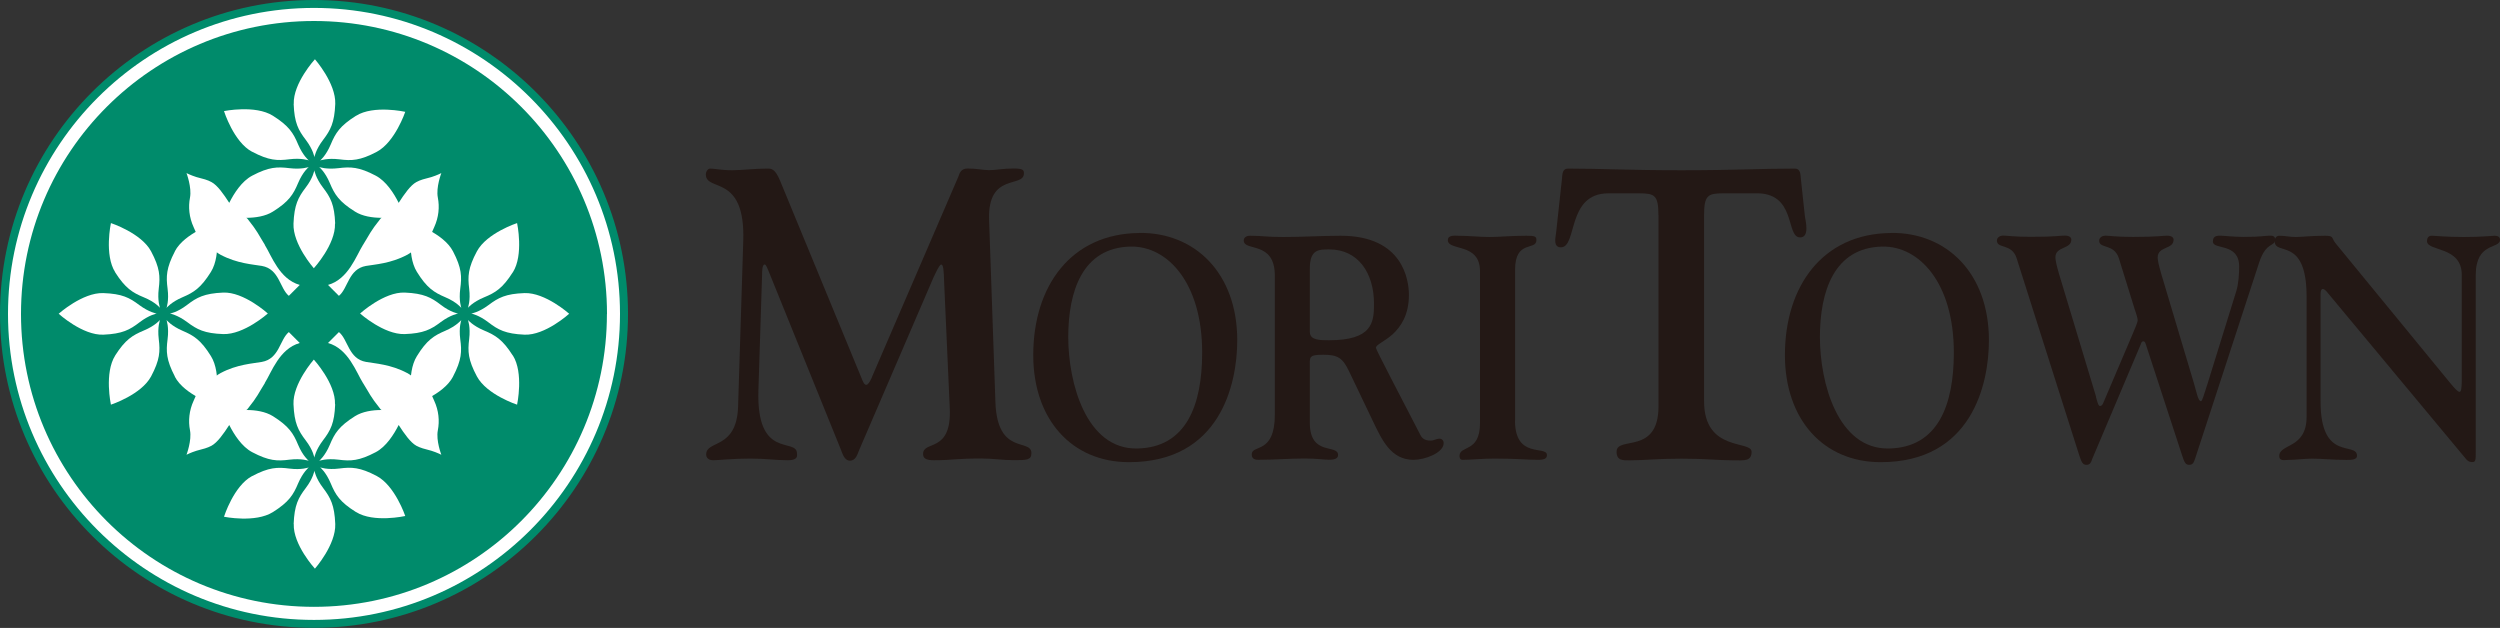 <?xml version="1.0" encoding="UTF-8"?>
<svg id="Layer_2" data-name="Layer 2" xmlns="http://www.w3.org/2000/svg" viewBox="0 0 300 75.35">
  <rect x="0" y="0" width="300" height="75.35" fill="#333333" stroke="none"/>
  <defs>
    <style>
      .cls-1 {
        fill: #231815;
      }

      .cls-2, .cls-3 {
        fill: #fff;
      }

      .cls-3 {
        fill-rule: evenodd;
      }

      .cls-4 {
        fill: #008b6b;
      }
    </style>
  </defs>
  <g id="_デザイン" data-name="デザイン">
    <g>
      <g>
        <g>
          <path class="cls-2" d="M74.88,37.67c0,20.54-16.65,37.2-37.2,37.2S.48,58.22.48,37.67,17.13.48,37.68.48s37.2,16.65,37.2,37.2Z"/>
          <path class="cls-4" d="M74.4,37.67c0,20.25-16.48,36.72-36.72,36.72S.96,57.92.96,37.67,17.43.95,37.68.95s36.72,16.47,36.72,36.72ZM37.68,0C16.9,0,0,16.9,0,37.67s16.9,37.67,37.68,37.67,37.68-16.9,37.68-37.67S58.45,0,37.68,0Z"/>
        </g>
        <path class="cls-4" d="M72.83,37.67c0,19.42-15.74,35.15-35.16,35.15S2.52,57.09,2.52,37.67,18.26,2.52,37.68,2.52s35.16,15.74,35.16,35.16Z"/>
        <g>
          <g>
            <path class="cls-3" d="M35.24,12.47c.08,2.26.56,3.15,1.46,4.32.89,1.18,1.03,2.07,1.03,2.07,0,0,.14-.89,1.04-2.07.89-1.17,1.37-2.06,1.46-4.32.09-2.49-2.44-5.36-2.44-5.36,0,0-2.63,2.87-2.54,5.36Z"/>
            <path class="cls-3" d="M30.26,18.21c2.01,1.06,3.01,1.09,4.48.9,1.47-.18,2.31.14,2.31.14,0,0-.7-.57-1.28-1.93-.57-1.36-1.1-2.22-3.02-3.43-2.11-1.33-5.87-.56-5.87-.56,0,0,1.17,3.72,3.37,4.88Z"/>
            <path class="cls-3" d="M40.22,26.83c-.08-2.26-.56-3.15-1.46-4.32-.89-1.17-1.04-2.07-1.04-2.07,0,0-.14.9-1.04,2.07-.89,1.17-1.37,2.06-1.46,4.32-.1,2.49,2.44,5.36,2.44,5.36,0,0,2.63-2.87,2.54-5.36Z"/>
            <path class="cls-3" d="M29.55,26.15s.01,0,.02,0c-.01-.01-.03-.02-.04-.04l.02.04Z"/>
            <path class="cls-3" d="M31.79,29.39c-.82-1.31-.82-1.54-2.1-3.15-.03-.04-.08-.07-.12-.1,0,0-.01,0-.02,0l-.02-.04s.03.02.04.04c1.08-.01,2.28-.18,3.18-.75,1.92-1.2,2.45-2.06,3.02-3.42.57-1.36,1.28-1.93,1.28-1.93,0,0-.84.32-2.31.14-1.47-.18-2.47-.16-4.48.9-1.25.66-2.18,2.12-2.75,3.26-.69-1.07-1.42-2.11-2.13-2.49-.48-.27-.99-.39-1.8-.6-.7-.22-1.2-.48-1.2-.48,0,0,.65,1.71.42,2.94-.22,1.13-.11,2.36.44,3.56.5,1.06.06.44.83,1.2.27.27-.23-.26,1.37,1.34.17.17.62.54,1.04.77h.01c1.95,1.04,3.88,1.15,4.93,1.33,2.11.37,2.14,2.68,3.24,3.59l1.31-1.31c-2.45-.69-3.38-3.5-4.19-4.79Z"/>
            <path class="cls-3" d="M42.71,13.9c-1.92,1.21-2.45,2.06-3.02,3.43-.57,1.36-1.27,1.93-1.27,1.93,0,0,.84-.32,2.31-.14,1.46.19,2.47.16,4.48-.9,2.2-1.17,3.42-4.8,3.42-4.8,0,0-3.8-.85-5.91.48Z"/>
            <path class="cls-3" d="M20.99,30.16c-1.05,2.01-1.07,3.02-.88,4.48.19,1.47-.13,2.31-.13,2.31,0,0,.57-.71,1.92-1.28,1.36-.58,2.21-1.12,3.41-3.04,1.32-2.12.53-5.87.53-5.87,0,0-3.71,1.19-4.86,3.4Z"/>
            <path class="cls-3" d="M12.42,40.16c2.26-.1,3.15-.58,4.32-1.48,1.17-.9,2.06-1.05,2.06-1.05,0,0-.89-.14-2.08-1.02-1.18-.89-2.07-1.36-4.33-1.44-2.49-.08-5.35,2.48-5.35,2.48,0,0,2.88,2.62,5.37,2.51Z"/>
            <path class="cls-3" d="M13.82,32.68c1.22,1.91,2.08,2.44,3.44,3,1.37.56,1.94,1.26,1.94,1.26,0,0-.33-.84-.15-2.31.18-1.47.14-2.47-.92-4.47-1.18-2.2-4.82-3.39-4.82-3.39,0,0-.82,3.81.52,5.91Z"/>
            <path class="cls-3" d="M26.77,35.11c-2.26.1-3.15.58-4.32,1.48-1.17.9-2.06,1.04-2.06,1.04,0,0,.89.14,2.07,1.02,1.18.89,2.07,1.36,4.33,1.44,2.49.08,5.35-2.47,5.35-2.47,0,0-2.88-2.62-5.37-2.51Z"/>
            <path class="cls-3" d="M45.8,26.15s-.01,0-.02,0c.01-.01.03-.02.04-.04l-.02.04Z"/>
            <path class="cls-3" d="M43.56,29.39c.82-1.31.82-1.54,2.1-3.15.03-.04.08-.07.12-.1,0,0,.01,0,.02,0l.02-.04s-.03.02-.04.04c-1.09-.01-2.28-.18-3.18-.75-1.92-1.2-2.45-2.06-3.02-3.42-.57-1.36-1.28-1.93-1.28-1.93,0,0,.85.32,2.31.14,1.47-.18,2.47-.16,4.48.9,1.25.66,2.18,2.12,2.75,3.26.69-1.07,1.42-2.11,2.12-2.49.48-.27.99-.39,1.8-.6.7-.22,1.2-.48,1.2-.48,0,0-.66,1.71-.42,2.94.22,1.13.11,2.36-.44,3.56-.5,1.06-.06.44-.83,1.2-.27.27.23-.26-1.37,1.34-.17.17-.62.54-1.04.77h-.01c-1.95,1.04-3.87,1.15-4.93,1.33-2.11.37-2.14,2.68-3.25,3.59l-1.31-1.31c2.45-.69,3.38-3.5,4.19-4.79Z"/>
            <path class="cls-3" d="M54.36,30.16c1.05,2.01,1.07,3.02.87,4.48-.19,1.47.13,2.31.13,2.31,0,0-.57-.71-1.92-1.28-1.36-.58-2.22-1.12-3.41-3.04-1.32-2.12-.53-5.87-.53-5.87,0,0,3.71,1.19,4.86,3.4Z"/>
            <path class="cls-3" d="M62.93,40.16c-2.26-.1-3.15-.58-4.32-1.48-1.17-.9-2.06-1.05-2.06-1.05,0,0,.89-.14,2.07-1.02,1.18-.89,2.07-1.36,4.33-1.44,2.49-.08,5.35,2.48,5.35,2.48,0,0-2.88,2.62-5.37,2.51Z"/>
            <path class="cls-3" d="M61.53,32.68c-1.21,1.91-2.08,2.44-3.44,3-1.36.56-1.94,1.26-1.94,1.26,0,0,.33-.84.15-2.31-.18-1.47-.14-2.47.93-4.47,1.18-2.2,4.82-3.39,4.82-3.39,0,0,.82,3.81-.51,5.91Z"/>
            <path class="cls-3" d="M48.59,35.11c2.26.1,3.15.58,4.32,1.48,1.17.9,2.06,1.04,2.06,1.04,0,0-.9.14-2.08,1.02-1.18.89-2.07,1.36-4.33,1.44-2.49.08-5.35-2.47-5.35-2.47,0,0,2.88-2.62,5.37-2.51Z"/>
          </g>
          <path class="cls-3" d="M35.24,62.88c.08-2.26.56-3.15,1.46-4.33.89-1.17,1.03-2.07,1.03-2.07,0,0,.14.89,1.04,2.07.89,1.18,1.37,2.06,1.46,4.33.09,2.49-2.44,5.36-2.44,5.36,0,0-2.63-2.87-2.54-5.36Z"/>
          <path class="cls-3" d="M30.26,57.13c2.01-1.06,3.01-1.09,4.48-.9,1.47.19,2.31-.14,2.31-.14,0,0-.7.57-1.28,1.93-.57,1.36-1.1,2.22-3.02,3.43-2.11,1.33-5.87.56-5.87.56,0,0,1.17-3.71,3.37-4.88Z"/>
          <path class="cls-3" d="M40.22,48.51c-.08,2.27-.56,3.15-1.46,4.33-.89,1.17-1.04,2.07-1.04,2.07,0,0-.14-.9-1.04-2.07-.89-1.17-1.37-2.06-1.46-4.33-.1-2.49,2.44-5.36,2.44-5.36,0,0,2.63,2.87,2.54,5.36Z"/>
          <path class="cls-3" d="M29.55,49.2s.01,0,.02,0c-.01,0-.03.02-.04.04l.02-.04Z"/>
          <path class="cls-3" d="M31.79,45.96c-.82,1.3-.82,1.54-2.1,3.14-.03.04-.08.07-.12.1,0,0-.01,0-.02,0l-.02.04s.03-.03.04-.04c1.08,0,2.28.18,3.18.74,1.92,1.21,2.45,2.06,3.02,3.43.57,1.36,1.28,1.93,1.28,1.93,0,0-.84-.32-2.31-.14-1.47.19-2.47.16-4.48-.9-1.25-.66-2.18-2.13-2.75-3.26-.69,1.07-1.42,2.1-2.13,2.49-.48.26-.99.39-1.8.6-.7.22-1.2.48-1.2.48,0,0,.65-1.71.42-2.93-.22-1.13-.11-2.37.44-3.56.5-1.06.06-.44.83-1.21.27-.27-.23.26,1.37-1.34.17-.17.62-.54,1.04-.77h.01c1.95-1.04,3.88-1.14,4.93-1.33,2.11-.37,2.14-2.68,3.24-3.58l1.31,1.31c-2.45.69-3.38,3.5-4.19,4.79Z"/>
          <path class="cls-3" d="M42.71,61.44c-1.92-1.2-2.45-2.06-3.02-3.43-.57-1.36-1.27-1.93-1.27-1.93,0,0,.84.33,2.31.14,1.46-.19,2.47-.16,4.48.9,2.2,1.17,3.42,4.8,3.42,4.8,0,0-3.8.85-5.91-.48Z"/>
          <path class="cls-3" d="M20.99,45.19c-1.05-2.01-1.07-3.02-.88-4.48.19-1.46-.13-2.31-.13-2.31,0,0,.57.71,1.92,1.29,1.36.58,2.21,1.11,3.41,3.04,1.32,2.12.53,5.87.53,5.87,0,0-3.71-1.19-4.86-3.4Z"/>
          <path class="cls-3" d="M13.82,42.66c1.22-1.91,2.08-2.43,3.44-3,1.37-.57,1.94-1.27,1.94-1.27,0,0-.33.84-.15,2.31.18,1.47.14,2.47-.92,4.47-1.18,2.2-4.82,3.39-4.82,3.39,0,0-.82-3.81.52-5.91Z"/>
          <path class="cls-3" d="M45.8,49.2s-.01,0-.02,0c.01,0,.03.02.04.04l-.02-.04Z"/>
          <path class="cls-3" d="M43.56,45.96c.82,1.3.82,1.54,2.1,3.14.03.04.08.07.12.1,0,0,.01,0,.02,0l.02.04s-.03-.03-.04-.04c-1.09,0-2.28.18-3.18.74-1.92,1.21-2.45,2.06-3.02,3.43-.57,1.36-1.28,1.93-1.28,1.93,0,0,.85-.32,2.31-.14,1.47.19,2.47.16,4.48-.9,1.25-.66,2.18-2.13,2.75-3.26.69,1.07,1.42,2.1,2.12,2.49.48.26.99.39,1.8.6.7.22,1.2.48,1.2.48,0,0-.66-1.71-.42-2.93.22-1.13.11-2.37-.44-3.56-.5-1.06-.06-.44-.83-1.21-.27-.27.23.26-1.37-1.34-.17-.17-.62-.54-1.04-.77h-.01c-1.95-1.04-3.87-1.14-4.93-1.33-2.11-.37-2.14-2.68-3.25-3.58l-1.31,1.31c2.45.69,3.38,3.5,4.19,4.79Z"/>
          <path class="cls-3" d="M54.36,45.19c1.05-2.01,1.07-3.02.87-4.48-.19-1.46.13-2.31.13-2.31,0,0-.57.71-1.92,1.29-1.36.58-2.22,1.11-3.41,3.04-1.32,2.12-.53,5.87-.53,5.87,0,0,3.71-1.19,4.86-3.4Z"/>
          <path class="cls-3" d="M61.53,42.66c-1.21-1.91-2.08-2.43-3.44-3-1.36-.57-1.94-1.27-1.94-1.27,0,0,.33.84.15,2.31-.18,1.47-.14,2.47.93,4.47,1.18,2.2,4.82,3.39,4.82,3.39,0,0,.82-3.81-.51-5.91Z"/>
        </g>
      </g>
      <g>
        <path class="cls-1" d="M91.01,46.83c-.27,8.45,4.63,5.59,4.63,7.61,0,.2.18.79-1.07.79-1.6,0-2.54-.2-4.58-.2-2.18,0-3.74.2-4.4.2s-.85-.39-.85-.69c0-1.78,3.65-.54,3.83-5.73l.62-19.88c.27-8.16-4.49-5.83-4.49-8.01,0-.3.22-.69.53-.69.58,0,1.25.2,2.67.2,1.02,0,2.67-.2,4.14-.2.49,0,.94-.05,1.56,1.43l9.79,23.73c.18.44.31.79.58.79s.67-.89.71-1.04l10.32-23.93c.13-.35.27-.99,1.11-.99,1.07,0,1.91.2,2.58.2.8,0,1.65-.2,2.89-.2s1.29.2,1.29.59c0,1.78-4.36-.15-4.18,5.54l.76,21.9c.22,6.48,4.32,4.3,4.32,6.13,0,.84-.58.84-2.14.84-1.29,0-2.54-.2-3.83-.2-2.89,0-3.96.2-4.98.2-.93,0-2.05.15-2.05-.74,0-1.68,3.47-.05,3.2-5.54l-.67-14.98c-.04-1.48-.09-2.22-.36-2.22-.18,0-.71.99-1.38,2.62l-8.41,19.53c-.27.64-.44,1.39-1.16,1.39-.67,0-.89-.84-1.11-1.39l-8.63-21.31c-.13-.3-.31-.84-.49-.84-.31,0-.31.89-.31,1.24l-.44,13.84Z"/>
        <path class="cls-1" d="M136.71,27.95c6.67-.08,11.76,4.82,11.76,12.88,0,5.32-2.08,14.63-12.99,14.63-6.87,0-11.49-5.13-11.49-12.84,0-8.32,4.55-14.59,12.72-14.66ZM136.47,53.82c5.88-.11,7.79-5.2,7.79-11.51,0-8.39-4.17-12.8-8.58-12.72-5.78.11-7.49,5.36-7.49,10.86s2.15,13.48,8.27,13.37Z"/>
        <path class="cls-1" d="M152.98,33.08c0-4.25-3.73-2.85-3.73-4.22,0-.38.34-.57.75-.57,1.57,0,1.85.15,4,.15,2.29,0,4.61-.15,6.9-.15,7.49,0,8.17,5.36,8.17,7.1,0,2.43-.99,3.84-1.98,4.75-.99.87-1.98,1.22-1.98,1.6,0,.23,2.91,5.74,5.37,10.52.31.61.96.61,1.23.61.34,0,.68-.23,1.02-.23.31,0,.51.23.51.53,0,1.18-2.26,2.01-3.62,2.01-2.7,0-3.79-2.39-4.85-4.6l-2.87-6c-.79-1.67-1.4-2.01-3.11-2.01-1.81,0-1.61.27-1.61,1.59v6.57c0,4.06,3.39,2.51,3.39,3.87,0,.34-.27.57-1.06.57-.58,0-1.5-.15-2.94-.15-1.85,0-3.56.15-5.27.15-.37,0-1.09.11-1.09-.65,0-1.22,2.77.04,2.77-4.75v-16.71ZM157.19,39.88c0,.95,1.27.95,2.29.95,5.2,0,5.4-2.13,5.4-4.37,0-3.72-1.91-6.53-5.37-6.53-1.27,0-2.33,0-2.33,2.28v7.67Z"/>
        <path class="cls-1" d="M181.8,50.47c0,4.67,3.83,2.93,3.83,4.14,0,.42-.31.57-1.09.57-1.27,0-2.53-.15-5.2-.15-1.47,0-2.94.15-3.83.15-.31,0-.37-.27-.37-.46,0-1.33,2.46-.34,2.46-3.95v-18.23c0-3.46-3.86-2.39-3.86-3.72,0-.65.86-.53,1.16-.53,1.33,0,2.67.15,3.86.15s2.46-.15,4.41-.15c1.02,0,1.2.08,1.2.53,0,1.29-2.56-.08-2.56,3.53v18.12Z"/>
        <path class="cls-1" d="M199.01,25.82c0-2.37-.44-2.62-2.27-2.62h-3.74c-5.03,0-3.69,6.48-5.69,6.48-.93,0-.67-1.09-.58-1.73l.71-6.53c.04-.49.04-1.19.71-1.19,4.14,0,7.12.2,13.62.2s9.48-.2,13.62-.2c.67,0,.67.69.71,1.19l.49,4.55c.09.59.58,2.52-.58,2.52-1.78,0-.36-5.49-5.47-5.29h-3.78c-1.82,0-2.27.25-2.27,2.62v22.35c0,6.08,5.7,4.65,5.7,6.03,0,1.19-.89,1.04-2.18,1.04-1.78,0-3.25-.2-6.23-.2s-4.45.2-6.23.2c-.8,0-1.56.05-1.56-1.04,0-1.93,5.03.44,5.03-5.44v-22.94Z"/>
        <path class="cls-1" d="M226.91,27.95c6.67-.08,11.76,4.82,11.76,12.88,0,5.32-2.09,14.63-12.99,14.63-6.87,0-11.49-5.13-11.49-12.84,0-8.32,4.55-14.59,12.72-14.66ZM226.67,53.82c5.88-.11,7.79-5.2,7.79-11.51,0-8.39-4.17-12.8-8.58-12.72-5.78.11-7.49,5.36-7.49,10.86s2.15,13.48,8.27,13.37Z"/>
        <path class="cls-1" d="M251.52,47.66c.17.57.27,1.06.48,1.06s.31-.19.38-.34l3.59-8.43c.24-.61.55-1.25.55-1.52,0-.38-.38-1.33-.55-1.94l-1.71-5.51c-.58-1.78-2.36-1.1-2.36-2.09,0-.46.48-.61.72-.61.55,0,1.23.15,3.35.15,3.01,0,3.52-.15,4.07-.15.31,0,.79.08.79.49,0,1.18-1.91.76-1.91,2.13,0,.34.14.95.41,1.9l3.97,13.29c.31,1.06.48,2.05.82,2.05.14,0,.34-.72.75-1.98l3.49-11.24c.27-.87.34-2.13.34-2.92,0-2.92-3.15-1.98-3.15-3,0-.46.17-.72.85-.72.38,0,1.71.15,2.8.15,2.26,0,2.53-.15,3.21-.15.27,0,.61.04.61.46,0,.91-1.06.19-1.91,2.73l-7.69,23.55c-.17.53-.31.76-.72.76-.44,0-.58-.3-.85-1.14l-4.38-13.41c-.07-.19-.14-.27-.27-.27-.17,0-.24.15-.27.27l-5.84,13.79c-.17.53-.31.76-.72.76-.44,0-.58-.3-.86-1.14l-7.52-23.67c-.58-1.78-2.36-1.1-2.36-2.09,0-.46.48-.61.72-.61.55,0,1.23.15,3.35.15,3.01,0,3.52-.15,4.07-.15.31,0,.79.08.79.49,0,1.18-1.91.76-1.91,2.13,0,.34.14.95.41,1.9l4.48,14.85Z"/>
        <path class="cls-1" d="M276.79,35.59c0-7.29-3.83-4.82-3.83-6.65,0-.34.17-.65.58-.65.65,0,1.26.15,1.91.15.89,0,1.78-.15,3.59-.15,1.09,0,.68.27,1.3.99l13.74,16.75c.44.53.85.99,1.06.99s.27-.46.27-1.4v-12.65c0-3.46-4.17-2.77-4.17-4.03,0-.27.1-.65.55-.65.55,0,1.54.15,3.9.15,2.15,0,3.35-.15,3.66-.15.65,0,.65.38.65.49,0,1.14-2.91.23-2.91,4.22v21.31c0,.84,0,1.14-.41,1.14-.48,0-.65-.23-.89-.53l-16.44-19.75c-.24-.3-.44-.49-.61-.49-.2,0-.27.27-.27.61v12.92c0,7.29,4.37,4.71,4.37,6.49,0,.53-.85.49-1.3.49-1.67,0-2.84-.15-4.03-.15-1.09,0-2.02.15-2.94.15-.38,0-1.06.19-1.06-.46,0-1.52,3.28-.84,3.28-4.71v-14.43Z"/>
      </g>
    </g>
  </g>
</svg>